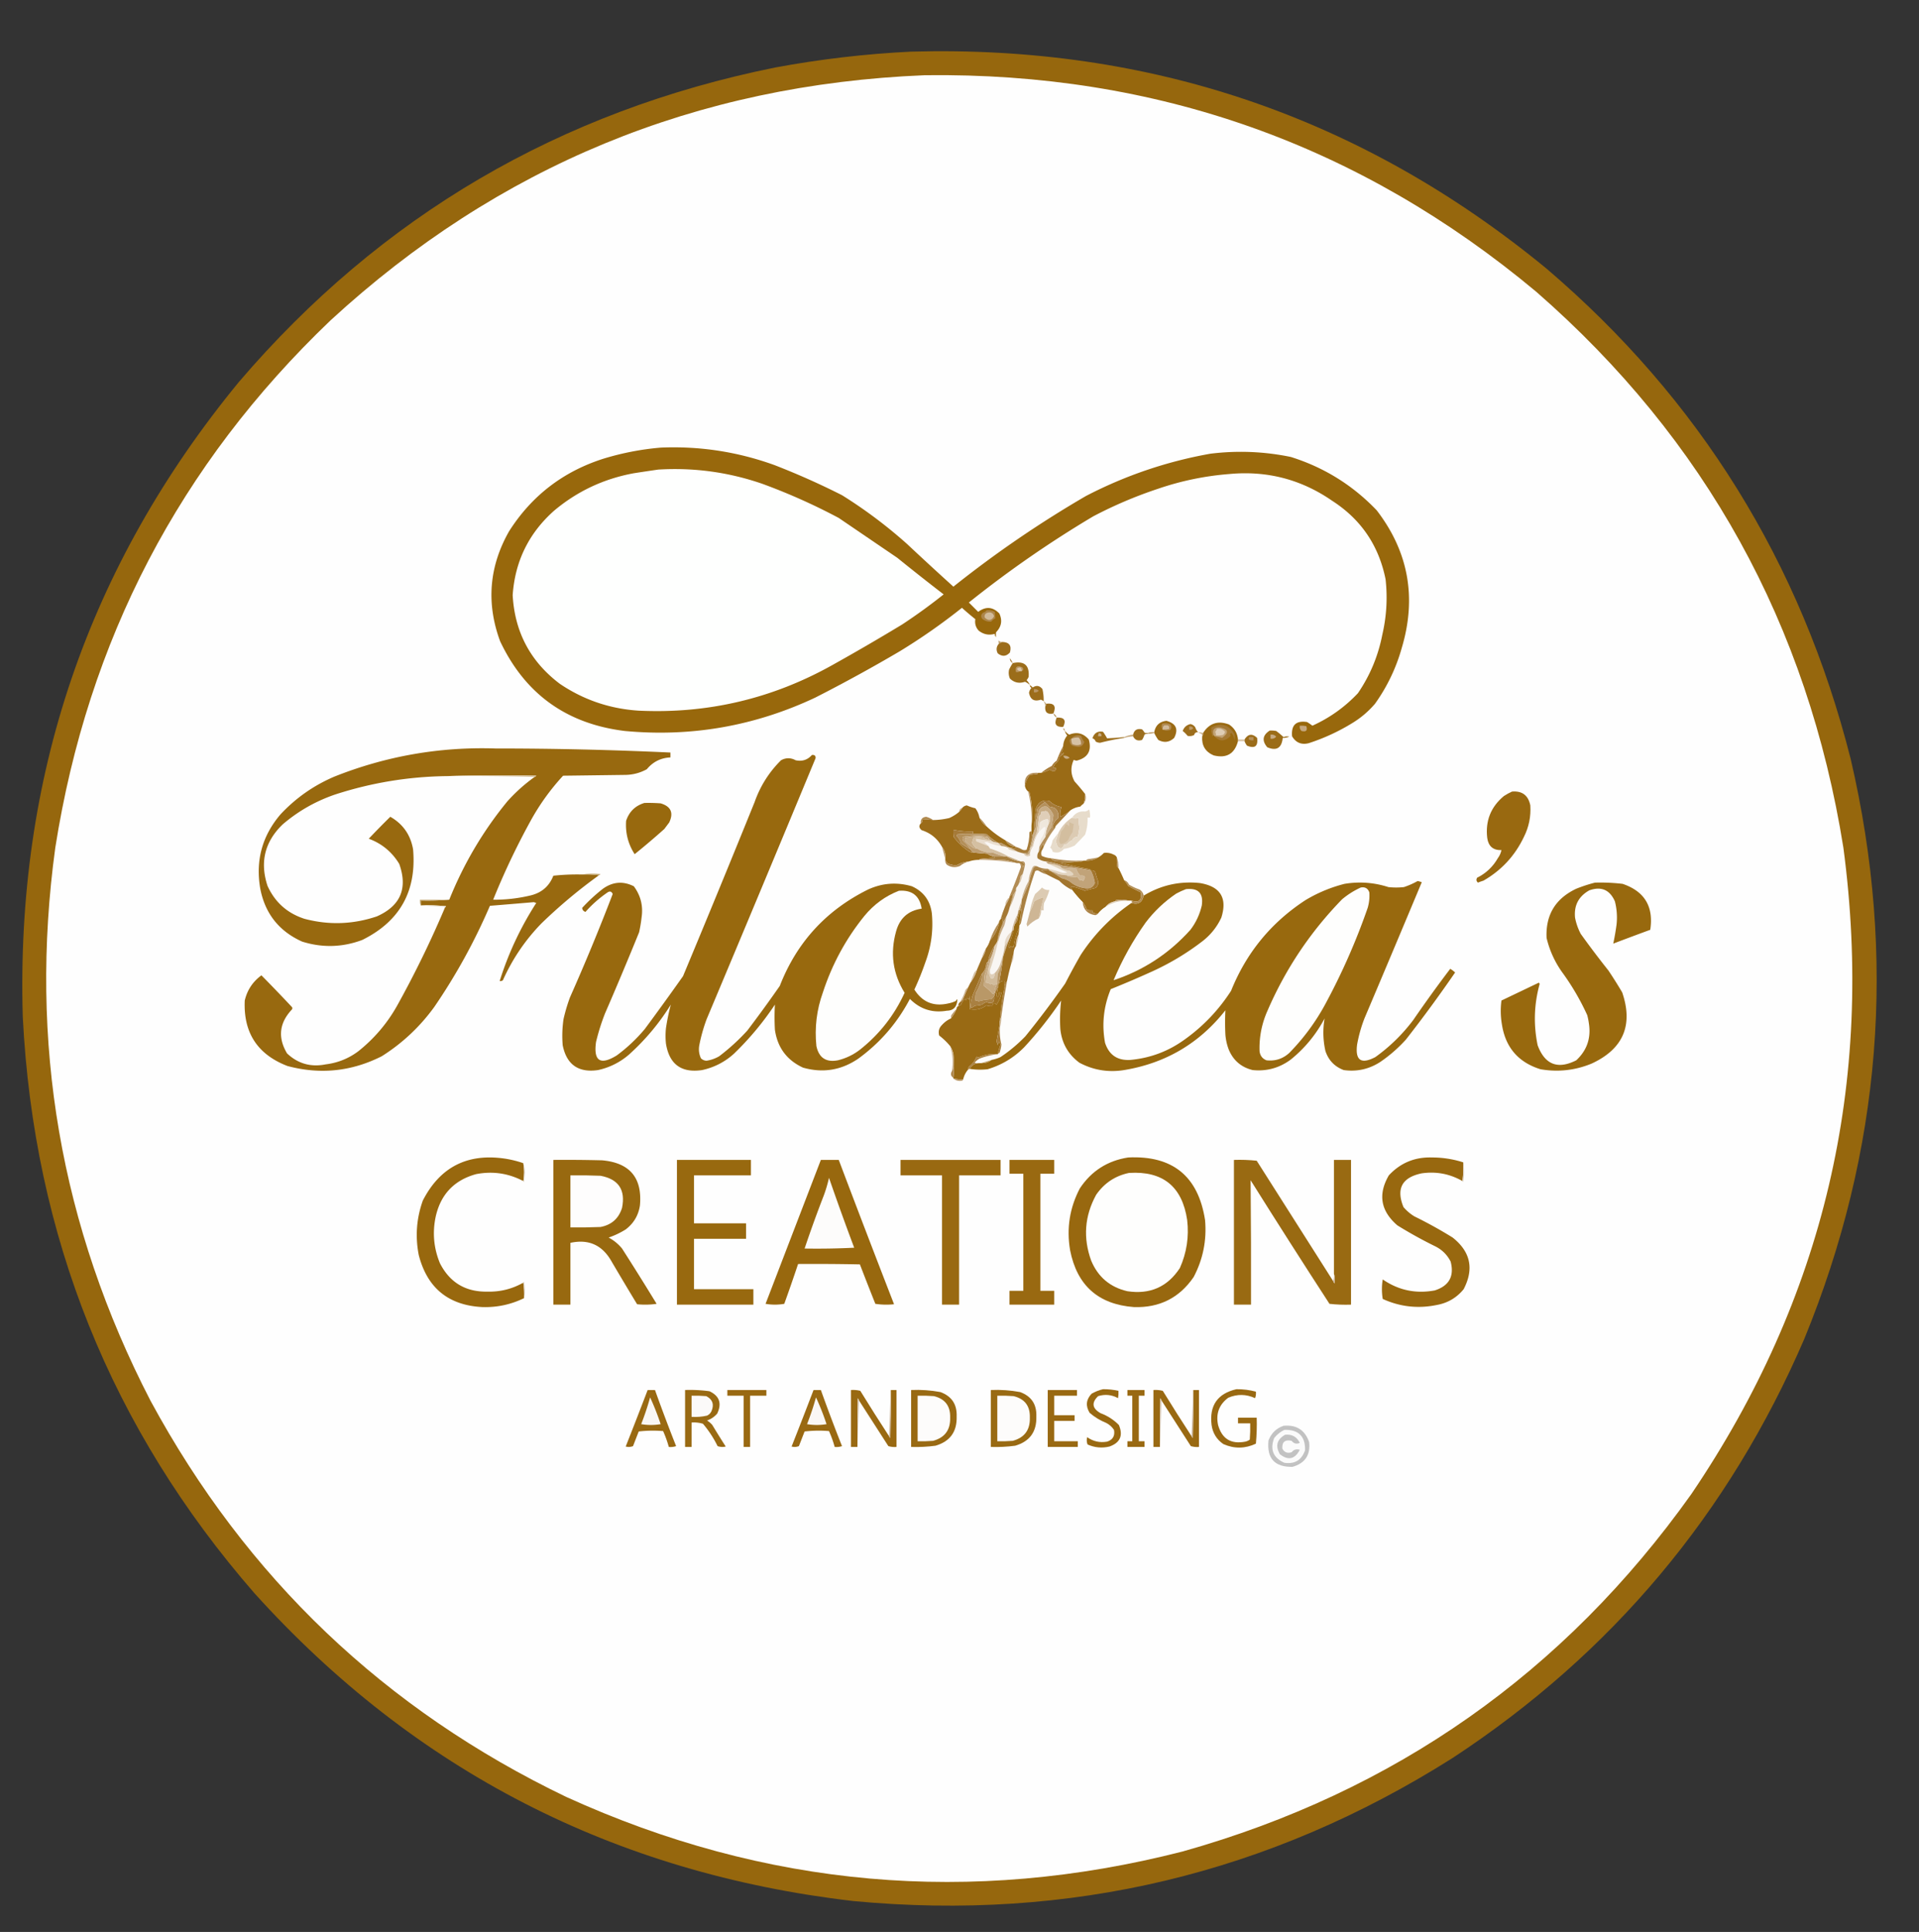<?xml version="1.0" encoding="UTF-8"?>
<svg data-bbox="27.428 62.989 2280.516 2280.663" height="2376" width="2360" xmlns="http://www.w3.org/2000/svg" shape-rendering="geometricPrecision" text-rendering="geometricPrecision" image-rendering="optimizeQuality" fill-rule="evenodd" clip-rule="evenodd" data-type="ugc">
    <rect width="100%" height="100%" fill="#333333" stroke="none"/>
    <g>
        <path d="M1120.5 63.5c294.48-8.124 554.82 80.709 781 266.5 188.54 160.76 313.37 361.927 374.5 603.5 56.83 243.82 37.83 481.48-57 713-92.64 215.16-236.81 386.99-432.5 515.5-225.23 142.46-470.9 201.13-737 176-293.972-34.22-539.472-160.39-736.5-378.5-176.367-202.57-271.367-438.9-285-709q-12.925-441.756 266-781Q555.953 163.3 953.5 83c55.38-10.282 111.04-16.782 167-19.5" fill="#98680d" opacity=".98"/>
        <path d="M1137.5 92.5c284.43-3.598 535.09 85.235 752 266.5 207.84 181.439 333.68 409.272 377.5 683.5 38.43 289.26-23.9 554.26-187 795q-234.555 329.535-625.5 439.5c-260.67 66.74-513.335 44.41-758-67Q361.697 2049.2 185 1722.5c-110.699-214.19-149.699-440.85-117-680Q128.198 659.803 406.5 394q309.008-284.409 731-301.5" fill="#fefefe"/>
        <path d="M812.5 550.5q72.144-3.059 140 21.5a922 922 0 0 1 83 37 583 583 0 0 1 80 60 4224 4224 0 0 0 57 52.5 1347.5 1347.5 0 0 1 163-111.5q72.51-37.668 153-52 49.83-6.16 99 4c40.82 12.821 75.98 34.654 105.5 65.5 39.07 50.792 49.4 107.126 31 169q-10.5 37.499-33 69c-7.99 9.332-17.16 17.166-27.5 23.5a248.4 248.4 0 0 1-54 25c-9 2.246-15.83-.587-20.5-8.5-1.21-13.789 4.95-19.622 18.5-17.5a70 70 0 0 1 6.5 4.5c21.31-9.652 39.97-22.986 56-40q22.365-32.742 30-72c5.2-22.45 6.54-45.116 4-68-8.32-41.522-30.16-73.688-65.5-96.5-38.12-26.435-80.46-37.435-127-33a354.8 354.8 0 0 0-87 18 527.6 527.6 0 0 0-80 34 1345 1345 0 0 0-153 106c3.83 3.833 7.67 7.667 11.5 11.5 9.26-6.946 17.93-6.279 26 2 3.94 8.577 2.61 16.244-4 23q-.465 3.086 0 6-1.785-1.595-1.5-4c-7.36 2.107-14.03.773-20-4-3.59-4.093-4.92-8.76-4-14a325 325 0 0 1-16.5-14 740 740 0 0 1-76.5 53.5 1956 1956 0 0 1-104 57q-111.425 52.385-234 41Q660.959 885.885 615 788.5q-25.765-70.126 11-135 41.815-65.822 116.5-89.5 34.49-10.493 70-13.5" fill="#98680c"/>
        <path d="M809.5 577.5q65.771-3.974 128 17.5a741 741 0 0 1 94 42l72 49a2923 2923 0 0 0 57 45 693 693 0 0 1-51 37 2749 2749 0 0 1-86 50q-110.887 61.97-238 56-53.17-3.389-97-33-54.222-40.938-58-109 4.233-62.466 51-104 42.705-35.847 98-46a2923 2923 0 0 1 30-4.5" fill="#fefffe"/>
        <path d="M1213.5 750.5c3.58-.184 6.91.483 10 2 .08 2.752.24 5.418.5 8a14.5 14.5 0 0 0-5 4q-5.58.567-10.5-3c-2.59-2.759-2.43-5.426.5-8q2.82-.83 4.5-3" fill="#ad864b"/>
        <path d="M1214.5 753.5c4.28-1.046 6.95.454 8 4.5-3.15 5.377-6.98 5.877-11.5 1.5-.63-3.08.54-5.08 3.5-6" fill="#d1bb9b"/>
        <path d="M1232.5 789.5c-1.17.845-2.5 1.511-4 2-.53-1.347-.69-2.681-.5-4q1.665 2.305 4.5 2" fill="#bd9d6c"/>
        <path d="M1232.5 789.5c8.75.248 11.91 4.582 9.5 13q-6.915 7.47-15 1-3.33-6.552 1.5-12c1.5-.489 2.83-1.155 4-2" fill="#9c6d1b"/>
        <path d="M1245.5 815.5c-2.48-1.304-3.65-3.304-3.5-6a27.6 27.6 0 0 1 3.5 6" fill="#ad8548"/>
        <path d="M1266.5 842.5a18.1 18.1 0 0 0-6-4c-7.12 2.383-13.28 1.05-18.5-4-1.5-3.539-1.84-7.205-1-11a70 70 0 0 1 4.5-8q21.345-4.39 19.5 17c-.64 1.466-1.47 2.8-2.5 4 1.78 1.764 3.11 3.764 4 6" fill="#9b6d1a"/>
        <path d="M1256.5 825.5q.225-7.885-6-3c.78 1.788 2.12 2.788 4 3-1.42.951-3.09 1.284-5 1q-2.085-9.639 7.5-6c2.08 2.057 1.91 3.723-.5 5" fill="#ba9867"/>
        <path d="M1256.5 825.5h-2c-1.88-.212-3.22-1.212-4-3q6.225-4.885 6 3" fill="#d9c5ab"/>
        <path d="M1266.5 842.5c1.29.79 2.46 1.79 3.5 3q6.87-4.534 12 2a61.2 61.2 0 0 1 1.5 15 11.8 11.8 0 0 0-3.5-2c-8.09 2.704-12.93-.13-14.5-8.5q.645-3.474 3-6c-1.32-.816-1.99-1.983-2-3.5" fill="#9c6d1b"/>
        <path d="M1271.5 847.5q3.495-.38 6 2-2.28 2.674-6 2z" fill="#b99563"/>
        <path d="M1283.5 862.5a6.58 6.58 0 0 1 3 3c.24 1.291-.1 2.291-1 3a13.5 13.5 0 0 0-2-6" fill="#c5a97f"/>
        <path d="M1295.5 877.5c-7.5 1.499-10.83-1.501-10-9 .9-.709 1.24-1.709 1-3q14.625-1.852 9 12" fill="#9b6c19"/>
        <path d="M1295.5 877.5c2.03 1.039 3.36 2.705 4 5-2.04-1.079-3.38-2.746-4-5" fill="#b49159"/>
        <path d="M1299.5 882.5c9.37-.494 12.04 3.339 8 11.5-8.79.383-11.45-3.45-8-11.5" fill="#9d6f1e"/>
        <path d="M1309.5 898.5q-2.37-.753-1.5-3 1.56 1.116 1.5 3" fill="#b99763"/>
        <path d="M1419.5 901.5v-1q2.28-12.537 15-14c11.86 3.298 15.02 10.298 9.5 21q-8.835 8.199-19.5 2.5a55 55 0 0 1-5-8.5" fill="#9a6a14"/>
        <path d="M1430.5 897.5c-.67 0-1-.333-1-1 .34-4.305 2.68-5.805 7-4.5 2.03 1.396 2.36 3.062 1 5-2.31.497-4.64.663-7 .5" fill="#d1ba9b"/>
        <path d="M1430.5 897.5c2.36.163 4.69-.003 7-.5 1.36-1.938 1.03-3.604-1-5-4.32-1.305-6.66.195-7 4.5q-1.965-3.09 0-6.5c3.46-.817 6.8-.483 10 1q1.92 3.197 0 6.5-4.71 1.955-9 0" fill="#b28c56"/>
        <path d="M1473.5 900.5c-2.61-.223-4.28.944-5 3.5-2.58 1.25-5.24 1.584-8 1a34.8 34.8 0 0 0-6-6c1.6-4.596 4.76-7.429 9.5-8.5q3.75.735 6 4c.71 2.353 1.88 4.353 3.5 6" fill="#9c6d1c"/>
        <path d="M1462.5 893.5c2.16-.384 3.83.283 5 2-1.17 1.717-2.84 2.384-5 2z" fill="#bb9969"/>
        <path d="M1598.5 892.5c2.69-.164 5.35.003 8 .5q2.67 8.175-6 6c-1.73-1.789-2.4-3.956-2-6.5" fill="#c5a880"/>
        <path d="M1382.5 906.5v1a278 278 0 0 0-29.5 6c-1.97-.042-3.8-.542-5.5-1.5-.67-2-2-3.333-4-4 2.14-6.505 6.47-9.172 13-8a72 72 0 0 1 5 8q10.815-.43 21-1.5" fill="#9c6d1b"/>
        <path d="M1411.5 901.5v1c-1.48-.262-2.81.071-4 1a26.5 26.5 0 0 1-3 6.5c-5.11 1.609-8.78.109-11-4.5v-2c1.38-5.699 5.05-7.866 11-6.5a14 14 0 0 1 3 4 8.4 8.4 0 0 0 4 .5" fill="#9c6e1d"/>
        <path d="M1419.5 900.5v1c-2.63.592-5.29.925-8 1v-1c2.45-.973 5.11-1.306 8-1" fill="#bd9c6a"/>
        <path d="M1561.5 898.5c2.69-.164 5.35.003 8 .5a99 99 0 0 1 9 7.5c2.3-.896 4.63-1.062 7-.5a19 19 0 0 1-8 1.5c-1.28 12.468-7.61 16.301-19 11.5q-10.17-12.026 3-20.5" fill="#9b6c17"/>
        <path d="M1473.5 900.5q3.09.025 6 1c.27 1.599-.07 2.932-1 4 .22-1.175-.11-2.175-1-3-1.53-.494-2.86-1.161-4-2" fill="#c9ae87"/>
        <path d="M1522.5 909.5v2q-6.225 23.422-30 17.5c-10.23-4.423-14.9-12.256-14-23.5.93-1.068 1.27-2.401 1-4 7.69-12.098 18.36-15.598 32-10.5 6.62 4.396 10.28 10.563 11 18.5" fill="#996911"/>
        <path d="M1493.5 905.5c3.25.401 6.41 1.068 9.5 2 9.03-6.57 7.86-10.903-3.5-13-6.79.254-9.12 3.587-7 10q-.93.166-1.5 1a91 91 0 0 1-1.5-6.5q.915-2.305 0-4 17.7-9.745 28.5 7.5 1.005 4 0 8c-.12-3.432-1.28-6.432-3.5-9-.81.308-1.47.808-2 1.5.95.718 1.12 1.551.5 2.5q-10.185 9.972-19.5 0" fill="#a47935"/>
        <path d="M1493.5 905.5c0-.667-.33-1-1-1-2.12-6.413.21-9.746 7-10 11.36 2.097 12.53 6.43 3.5 13a57 57 0 0 0-9.5-2" fill="#c1a378"/>
        <path d="M1496.5 896.5c4.13-.785 7.46.381 10 3.5q-.42 2.838-3 4c-2.65.497-5.31.664-8 .5a11.2 11.2 0 0 0-1-4.5c.93-1.077 1.6-2.244 2-3.5" fill="#decdb6"/>
        <path d="M1351.5 901.5q3.615.29 3 4h-4a6.93 6.93 0 0 1 1-4" fill="#c8ad87"/>
        <path d="M1393.5 903.5v2c-3.76.191-7.43.858-11 2v-1c3.42-1.524 7.08-2.524 11-3" fill="#c2a376"/>
        <path d="M1562.5 903.5c2.86-.436 5.2.397 7 2.5-1.82 2.137-4.15 2.97-7 2.5z" fill="#c7ab84"/>
        <path d="M1530.5 911.5v-2c4.37-6.974 9.54-7.641 15.5-2 1.35 10.316-2.82 13.483-12.5 9.5a24 24 0 0 1-3-5.5" fill="#9b6c19"/>
        <path d="M1522.5 909.5h8v2h-8z" fill="#d6c1a3"/>
        <path d="M1536.5 906.5h5v4c-1.7.16-3.37-.006-5-.5q-1.77-1.718 0-3.5" fill="#b5905b"/>
        <path d="M715.5 1075.5c7.187-.32 14.187.01 21 1-24.816 17.86-48.316 37.53-70.5 59-19.941 20.46-35.774 43.79-47.5 70-1.189.93-2.522 1.26-4 1q16.026-51.045 45-96c-1-.33-2-.67-3-1a9756 9756 0 0 1-54 4.5q-28.284 65.835-68.5 124.5c-17.671 24.34-39.171 44.51-64.5 60.5q-55.685 28.14-116 12c-36.804-14.15-54.304-40.99-52.5-80.5 3.004-12.84 9.837-23.18 20.5-31a2069 2069 0 0 1 37.5 39q1 1.5 0 3-23.361 24.825-6 54 20.046 18.96 47.5 13.5c14.771-1.81 28.104-7.14 40-16q29.192-23.19 47.5-55.5a1256 1256 0 0 0 59.5-122c.543-.06.876-.39 1-1-10.312-1-20.645-1.33-31-1v-6c11.845.33 23.512-.01 35-1 17.736-44.17 41.569-84.5 71.5-121q15.216-16.98 33.5-30 1.184-.425 2-1.5a2021 2021 0 0 0-110 .5q-70.229.871-137 22.5-36.237 12.304-65 37c-21.937 21.25-28.104 46.42-18.5 75.5q13.803 30.3 45.5 40.5 44.91 11.88 89-3 43.561-19.38 27.5-64.5c-8.888-14.7-21.388-25.03-37.5-31q13.079-13.83 26.5-27c15.548 8.9 24.881 22.23 28 40 4.497 51.52-16.336 88.68-62.5 111.5-24.455 9.15-49.122 9.82-74 2-28.521-12.86-45.687-34.69-51.5-65.5-5.832-34.35 2.501-64.68 25-91q28.274-30.258 66.5-46.5 95.03-37.715 197.5-34.5a4628 4628 0 0 1 215.5 5v6q-17.716.858-29 14.5-12.1 6.688-26 7l-77 1a282 282 0 0 0-40.5 56.5 900 900 0 0 0-45.5 96c15.9.12 31.566-1.72 47-5.5q19.688-5.19 27-24a266 266 0 0 1 35-1.5" fill="#98690f"/>
        <path d="M998.5 928.5q4.89-.49 4.5 4a67883 67883 0 0 1-134 321 202 202 0 0 0-9 32c-1.01 5.56-.343 10.9 2 16q2.908 2.91 7 3a43.2 43.2 0 0 0 15.5-5.5 257.4 257.4 0 0 0 34.5-31.5 1615 1615 0 0 0 40-55c20.858-53.52 57.02-93.02 108.5-118.5 17.54-8.06 35.54-9.4 54-4 14.37 6.55 22.54 17.72 24.5 33.5 1.9 20.61-.77 40.61-8 60a342 342 0 0 1-13.5 33.5c9.87 15.59 23.87 21.26 42 17q4.71-.9 9-3 2.655-4.515 1.5 1.5c-1.26 6.89-5.43 10.39-12.5 10.5-17.74 3.03-32.91-1.8-45.5-14.5-15.42 29.42-36.59 53.92-63.5 73.5-20.99 14.28-43.66 17.94-68 11q-29.806-13.83-34.5-46.5a271 271 0 0 1 0-31c-14.574 21.92-31.407 42.09-50.5 60.5-11.178 10.09-24.178 16.76-39 20-25.542 3.79-40.376-7.05-44.5-32.5a90.5 90.5 0 0 1 0-19 263 263 0 0 1 6-29q-21.323 34.335-51.5 61.5c-11.029 9.51-23.695 15.85-38 19-24.165 3.51-38.665-6.66-43.5-30.5a141.8 141.8 0 0 1 1-32 209 209 0 0 1 8-27 2628 2628 0 0 0 52.5-127q-2.178-5.16-7-1.5c-9.746 6.74-18.579 14.58-26.5 23.5-2.565-.88-3.899-2.54-4-5 7.9-8.57 16.4-16.4 25.5-23.5q18.25-12.975 38-3c8.474 11.44 11.641 24.27 9.5 38.5q-1.02 9.075-3 18a4630 4630 0 0 1-42 100 266 266 0 0 0-11 35q-4.88 35.19 25.5 16.5c12.76-9.42 24.26-20.26 34.5-32.5a3562 3562 0 0 0 47-65 21145 21145 0 0 0 88-214q10.4-29.576 32.5-51.5 8.958-4.898 18 0 12.068 2.56 20-6.5" fill="#98690e"/>
        <path d="M1307.5 917.5c-.05 2.64-.72 5.14-2 7.5 0 3.043.83 3.21 2.5.5.17.333.33.667.5 1-1.53 1.688-3.36 3.021-5.5 4-.46 3.903-2.29 6.903-5.5 9a56 56 0 0 0-2 4.5q1.425.724 3 .5c.17 1.322-.16 2.489-1 3.5-2.44.682-4.6.182-6.5-1.5a39.8 39.8 0 0 1-10.5 4c3.89-3.295 8.23-6.128 13-8.5a18.76 18.76 0 0 1 6-6.5 148 148 0 0 1 8-18" fill="#a77b38"/>
        <path d="M1309.5 898.5c1.39 2.092 3.23 3.758 5.5 5q14.01-5.67 24 6 5.79 20.706-15 26a11.2 11.2 0 0 1-3.5-1c-4.11 8.964-3.78 17.797 1 26.5 4.6 5.089 8.94 10.255 13 15.5.16 4.223-.51 8.223-2 12a19.7 19.7 0 0 0-4 3.5q-6.75.912-12 4.5c-3.74 3.224-7.91 5.89-12.5 8-.44-4.12.06-8.123 1.5-12q-8.64-1.322-15-7.5-12.33-2.46-16.5 9.5c-1.05 8.99-1.89 17.99-2.5 27 .07 1.46-.27 2.79-1 4q-1.155 1.14-1.5 3c-.5-1.97-.66-3.97-.5-6v-7c1.69-13.66.86-27.325-2.5-41q-.57-.834-1.5-1c-2.21-1.863-3.54-4.197-4-7q1.11-7.467 6-13.5l9-1c.56-.383.89-.883 1-1.5h4a39.8 39.8 0 0 0 10.5-4c1.9 1.682 4.06 2.182 6.5 1.5.84-1.011 1.17-2.178 1-3.5a4.94 4.94 0 0 1-3-.5 56 56 0 0 1 2-4.5c3.21-2.097 5.04-5.097 5.5-9 2.14-.979 3.97-2.312 5.5-4-.17-.333-.33-.667-.5-1-1.67 2.71-2.5 2.543-2.5-.5 1.28-2.36 1.95-4.86 2-7.5.26-4.852 1.92-9.185 5-13a12.77 12.77 0 0 1-3-6" fill="#9a6b16"/>
        <path d="M1307.5 929.5c3.16-.536 5.83.297 8 2.5-3.67 2.25-6.34 1.417-8-2.5" fill="#c8ac85"/>
        <path d="M1317.5 908.5q4.65-5.61 12-3.5a27.2 27.2 0 0 0 4 7.5c-1.85 5.229-5.51 7.062-11 5.5-4.8-.473-7.14-3.139-7-8 .54-.717 1.21-1.217 2-1.5" fill="#ad854a"/>
        <path d="M1317.5 908.5q4.38-1.708 9-1.5 3.435 3.543 3 8.5c-3.76 1.408-7.43 1.242-11-.5-.67-2.262-1-4.429-1-6.5" fill="#d6c1a4"/>
        <path d="M549.5 954.5a2021 2021 0 0 1 110-.5q-.816 1.075-2 1.5a2917 2917 0 0 0-108-1" fill="#d5c09a"/>
        <path d="M1276.5 950.5c-.11.617-.44 1.117-1 1.5l-9 1q-4.89 6.033-6 13.5c-1.22-11.445 4.11-16.778 16-16" fill="#b08951"/>
        <path d="M1859.5 973.5q18.72-1.548 22.5 17c.88 13.7-1.78 26.7-8 39-10.95 22.95-27.45 40.79-49.5 53.5-2.37.73-4.7 1.57-7 2.5-1.95-1.78-2.28-3.78-1-6q16.38-8.13 25.5-24c2.22-3.04 3.72-6.37 4.5-10-10.23.28-16.07-4.72-17.5-15-2.43-20.95 4.4-38.117 20.5-51.5 3.27-2.13 6.6-3.963 10-5.5" fill="#996910"/>
        <path d="M1334.5 976.5c1.62 4.37.95 8.37-2 12 1.49-3.777 2.16-7.777 2-12" fill="#bd9c6e"/>
        <path d="M1264.5 973.5q.93.166 1.5 1c3.36 13.675 4.19 27.34 2.5 41 .77-14.22-.56-28.221-4-42" fill="#b5915c"/>
        <path d="M792.5 987.5q10.013-.25 20 .5 18.94 5.63 10.5 23.5c-2 2.67-4 5.33-6 8a923 923 0 0 1-36.5 31c-8.024-12.43-11.524-26.09-10.5-41q5.602-16.9 22.5-22" fill="#98690e"/>
        <path d="M1285.5 1029.5c.36-5.65 1.7-10.99 4-16 2.75-4.64 2.59-9.31-.5-14-.8-1.304-1.97-1.971-3.5-2-1.63.546-3.3.88-5 1 .22 2.18-.62 3.85-2.5 5l-3 21a78.4 78.4 0 0 0-5.5 15.5c-.87 1.36-1.87 2.53-3 3.5 1.64-5.91 2.98-11.91 4-18a6.93 6.93 0 0 0 1-4c1.72-2.28 2.39-4.95 2-8 1.42-5.57 2.92-11.23 4.5-17 2.16-3.868 5.33-5.368 9.5-4.5 3.69 2.841 6.36 6.341 8 10.5a117 117 0 0 1-2.5 15 118 118 0 0 0-7.5 12" fill="#c8ad87"/>
        <path d="M1183.5 993.5a21.6 21.6 0 0 1-4 5c.17-2.704 1.5-4.371 4-5" fill="#ccb28d"/>
        <path d="M1316.5 996.5c-5.65 5.98-11.31 11.98-17 18-1.13 1.12-1.8 2.46-2 4h-3c.32-4.97 2.49-8.97 6.5-12 1.37-4.94.2-9.104-3.5-12.5a22.5 22.5 0 0 0-7-2 48 48 0 0 0-5.5-5.5 50.5 50.5 0 0 0-9 8c-.92 6.33-1.75 12.67-2.5 19 .39 3.05-.28 5.72-2 8 .61-9.01 1.45-18.01 2.5-27q4.17-11.96 16.5-9.5 6.36 6.178 15 7.5a26.1 26.1 0 0 0-1.5 12c4.59-2.11 8.76-4.776 12.5-8" fill="#a57a38"/>
        <path d="M1297.5 1018.5c-5.68 7.14-10.35 14.8-14 23 .16-1.37-.01-2.71-.5-4-2.13 3.27-3.96 6.6-5.5 10-.05-2.4.28-4.74 1-7 2.08-3.84 4.42-7.5 7-11q3.315-6.105 7.5-12c1.16-4.94 1.99-9.94 2.5-15-1.64-4.159-4.31-7.659-8-10.5-4.17-.868-7.34.632-9.5 4.5-1.58 5.77-3.08 11.43-4.5 17 .75-6.33 1.58-12.67 2.5-19a50.5 50.5 0 0 1 9-8 48 48 0 0 1 5.5 5.5c2.45.29 4.79.956 7 2 3.7 3.396 4.87 7.56 3.5 12.5-4.01 3.03-6.18 7.03-6.5 12z" fill="#b4905c"/>
        <path d="M1289.5 1013.5c.3-2.1-.03-4.1-1-6-3.73.24-6.89 1.58-9.5 4q-.75 6.015-1.5 12c-3.41 5.05-5.58 10.72-6.5 17-2.79 3.48-4.12 7.48-4 12-3.81 1.8-6.64.8-8.5-3h2c1.25 2.06 2.92 2.39 5 1a9.13 9.13 0 0 0 1-5v-2c1.13-.97 2.13-2.14 3-3.5a78.4 78.4 0 0 1 5.5-15.5l3-21c1.88-1.15 2.72-2.82 2.5-5 1.7-.12 3.37-.454 5-1 1.53.029 2.7.696 3.5 2 3.09 4.69 3.25 9.36.5 14" fill="#dfceb8"/>
        <path d="M1147.5 1008.5c-4.32-.43-8.66-.76-13-1 .42 2.28-.24 3.95-2 5-.55-4.82 1.62-7.49 6.5-8 3.26.89 6.09 2.23 8.5 4" fill="#af884e"/>
        <path d="M1204.5 1005.5c3.37 3.37 6.37 7.04 9 11-4.13-2.79-7.13-6.46-9-11" fill="#b79461"/>
        <path d="M1204.5 1005.5c1.87 4.54 4.87 8.21 9 11 7.04 6.56 14.71 12.23 23 17 2.91 4.83 7.24 7.5 13 8-.12 1.09-.79 1.75-2 2-1.95-.66-3.95-.99-6-1-3.22-1.92-6.55-3.75-10-5.5a8.4 8.4 0 0 0-4-.5 71 71 0 0 1-14-10.5c-5.66-.5-11.32-.67-17-.5v-3c-8.11.33-16.11-.34-24-2-.16 3.02 0 6.02.5 9 5.18 6.85 11.35 12.68 18.5 17.5q2.775 1.695 6 1.5c5.64.63 11.31 1.13 17 1.5 2.37 1.84 5.03 3.01 8 3.5.11.62.44 1.12 1 1.5-6.51.17-12.85.67-19 1.5v1c-4.58-.06-8.91.6-13 2-5.6.39-10.77 2.05-15.5 5-3.59-.44-7.09-1.27-10.5-2.5q-1.92-2.115-3-4.5v-1c.83-5.69-.51-10.69-4-15-5.67-10.16-14-16.99-25-20.5-3.38-2.74-3.72-5.58-1-8.5 1.76-1.05 2.42-2.72 2-5 4.34.24 8.68.57 13 1 6.76-.07 13.42-.9 20-2.5q6.675-2.97 12-7.5a21.6 21.6 0 0 0 4-5c1.37-1.641 3.2-2.641 5.5-3a50 50 0 0 0 10.5 3.5c2.54 3.434 4.2 7.27 5 11.5" fill="#9b6c19"/>
        <path d="M1318.5 1005.5c2.67 1.33 5.33 1.33 8 0-.11 4.04.23 8.04 1 12-.47 3.91-1.13 7.75-2 11.5-3.31.08-5.64 1.58-7 4.5q-3.63 1.365-6 4.5c-1.33.33-2.67.67-4 1-1.53 4.51-4.03 5.34-7.5 2.5a25 25 0 0 1-2.5-7.5c1.1-3.14 2.1-6.31 3-9.5 3.87-7.87 9.53-14.2 17-19" fill="#dccbb3"/>
        <path d="M1314.5 1010.5q2.745 1.935 6 3c-.54 3.31-1.04 6.65-1.5 10a35.8 35.8 0 0 0-5 9c-2.45 3.3-5.62 5.14-9.5 5.5-1.51-1.47-2.17-3.31-2-5.5.94-3.31 1.77-6.65 2.5-10a21.2 21.2 0 0 0 5.5-8.5c1.89-.31 3.22.52 4 2.5q1.095-2.85 0-6" fill="#d3be9f"/>
        <path d="M1278.5 1040.5c-.72 2.26-1.05 4.6-1 7-1.7 2.35-2.2 5.02-1.5 8 3.12 2.31 6.62 3.64 10.5 4q.9 2.1 3 3c7.56 3.44 15.23 6.94 23 10.5-2.33.67-4.67.67-7 0-5.57-1.93-11.24-3.43-17-4.5-4.61.1-8.95-.9-13-3-3.12-1.65-5.29-.65-6.5 3a44.4 44.4 0 0 0-4 15c-4.09 7.24-6.92 14.9-8.5 23v1c-1.54 3.85-2.87 7.85-4 12-.13 1.72-.46 3.38-1 5-3.68 6.41-6.02 13.41-7 21q-9.225 6.36-9 18a86 86 0 0 1-4.5 19c-1.3 5.48-3.8 10.15-7.5 14-4.29 3.24-6.29 2.07-6-3.5a310 310 0 0 0 10-35.5c1.93-6.54 4.43-12.87 7.5-19a66.5 66.5 0 0 0 2.5-11c1.78-3.4 3.11-7.07 4-11 3.43-6.61 6.1-13.61 8-21-.16-1.37.01-2.71.5-4 1.58-1.79 2.75-3.79 3.5-6 .62-.11 1.12-.44 1.5-1a49 49 0 0 0 2.5-9q1.965-5.85 3-12c.1-3.41-1.57-4.74-5-4l-15-6c-7.27-4.13-14.93-7.46-23-10-.68-1.1-1.34-2.1-2-3-1.44-1.58-3.1-3.08-5-4.5 1.17-.17 2.33-.33 3.5-.5 5.49 2.67 11.32 4.33 17.5 5 2.83.08 5.49.75 8 2 .08 1.25.74 2.08 2 2.5 3.28 1.14 6.61 1.98 10 2.5 2.27.82 4.61 1.49 7 2 1.86 3.8 4.69 4.8 8.5 3-.12-4.52 1.21-8.52 4-12 .92-6.28 3.09-11.95 6.5-17 8.6-9.79 10.26-8.29 5 4.5-2.89 3.54-4.22 7.71-4 12.5" fill="#f9f6f3"/>
        <path d="M1196.5 1025.5c5.68-.17 11.34 0 17 .5 4.25 4.09 8.92 7.59 14 10.5-2.83-.08-5.49-.75-8-2-.47-1.41-1.47-2.07-3-2 .21-1.68-.45-2.68-2-3-.11-.62-.44-1.12-1-1.5-9.73-.89-19.39-.56-29 1-1.17 1.87-1.01 3.7.5 5.5 3.44 2.93 6.28 6.27 8.5 10q-6.21-3.465-12-7.5c-.8-3.47-2.47-6.47-5-9 .14-.77.48-1.44 1-2 6.32-.5 12.66-.67 19-.5" fill="#b38f5a"/>
        <path d="M1214.5 1029.5c1.55.32 2.21 1.32 2 3-2.85.47-5.18-.36-7-2.5q-6-1.005-12 0c-.89 2.07-1.56 4.24-2 6.5 1.33 2.99 3.33 5.33 6 7-1.37.16-2.71-.01-4-.5-3.83-2.3-7.33-5.14-10.5-8.5-.67-1.33-.67-2.67 0-4 9.04-2.31 18.21-2.64 27.5-1" fill="#c8ad87"/>
        <path d="M1289.5 1013.5c-2.3 5.01-3.64 10.35-4 16-2.58 3.5-4.92 7.16-7 11-.22-4.79 1.11-8.96 4-12.5 5.26-12.79 3.6-14.29-5-4.5q.75-5.985 1.5-12c2.61-2.42 5.77-3.76 9.5-4 .97 1.9 1.3 3.9 1 6" fill="#efe7dc"/>
        <path d="M1219.5 1034.5c2.51 1.25 5.17 1.92 8 2l4 4c-6.18-.67-12.01-2.33-17.5-5-1.17.17-2.33.33-3.5.5 1.9 1.42 3.56 2.92 5 4.5q-7.47-2.94-15-6v-3a485 485 0 0 0 19 3" fill="#e9ddce"/>
        <path d="M1216.5 1032.5c1.53-.07 2.53.59 3 2a485 485 0 0 1-19-3v3q7.53 3.06 15 6c.66.9 1.32 1.9 2 3 8.07 2.54 15.73 5.87 23 10h-4a77 77 0 0 1-15.5-5c-2.77.66-5.61.49-8.5-.5-3.97-.87-7.63-2.37-11-4.5-2.67-1.67-4.67-4.01-6-7 .44-2.26 1.11-4.43 2-6.5q6-1.005 12 0c1.82 2.14 4.15 2.97 7 2.5" fill="#d4bfa1"/>
        <path d="M1236.5 1033.5c4.39 2.52 8.72 5.19 13 8-5.76-.5-10.09-3.17-13-8" fill="#b5905b"/>
        <path d="M1301.5 1024.5c-.9 3.19-1.9 6.36-3 9.5.43 2.63 1.27 5.13 2.5 7.5 3.47 2.84 5.97 2.01 7.5-2.5 1.33-.33 2.67-.67 4-1q2.37-3.135 6-4.5c1.36-2.92 3.69-4.42 7-4.5.87-3.75 1.53-7.59 2-11.5-.77-3.96-1.11-7.96-1-12-2.67 1.33-5.33 1.33-8 0 3.76-5.651 9.09-8.151 16-7.5 1.92-.36 3.59-1.194 5-2.5.99 3.268 1.32 6.6 1 10h-3q.465 10.785-3 21c-4.22 4.6-8.55 9.1-13 13.5-4.09 1.96-8.42 3.29-13 4-3.82 4.4-8.48 5.57-14 3.5-.2-2.14-1.2-3.8-3-5q2.19-4.185 3-9c2.23-3.05 4.56-6.05 7-9" fill="#e7dccb"/>
        <path d="M1227.5 1036.5c1.37-.16 2.71.01 4 .5 3.45 1.75 6.78 3.58 10 5.5h-2a18.9 18.9 0 0 0-8-2z" fill="#ba9868"/>
        <path d="M1196.5 1025.5c-6.34-.17-12.68 0-19 .5-.52.56-.86 1.23-1 2 2.53 2.53 4.2 5.53 5 9q5.79 4.035 12 7.5c1.03 1.69 2.36 3.03 4 4q-3.225.195-6-1.5c-7.15-4.82-13.32-10.65-18.5-17.5-.5-2.98-.66-5.98-.5-9a97 97 0 0 0 24 2z" fill="#a57a38"/>
        <path d="M1239.5 1042.5h2c3.46 1.37 6.8 3.04 10 5-3.39-.52-6.72-1.36-10-2.5-1.26-.42-1.92-1.25-2-2.5" fill="#dfcfb8"/>
        <path d="M1268.5 1022.5c-.16 2.03 0 4.03.5 6q.345-1.86 1.5-3c-1.02 6.09-2.36 12.09-4 18v2c-1.6.79-2.27 2.12-2 4h-6c-2.39-.51-4.73-1.18-7-2-3.2-1.96-6.54-3.63-10-5 2.05.01 4.05.34 6 1 1.21-.25 1.88-.91 2-2 2.8.88 5.47 2.04 8 3.5 1.67.67 3.33.67 5 0 2.38-6.84 3.55-14.01 3.5-21.5.67-.75 1.5-1.09 2.5-1" fill="#a67b38"/>
        <path d="M1266.5 1045.5c.14 1.76-.19 3.43-1 5-2.08 1.39-3.75 1.06-5-1h4c-.27-1.88.4-3.21 2-4" fill="#be9f72"/>
        <path d="M1214.5 1029.5c-9.29-1.64-18.46-1.31-27.5 1-.67 1.33-.67 2.67 0 4 3.17 3.36 6.67 6.2 10.5 8.5 1.29.49 2.63.66 4 .5 3.37 2.13 7.03 3.63 11 4.5 2.89.99 5.73 1.16 8.5.5 5.06 2.24 10.23 3.9 15.5 5h-14c-2.97-.49-5.63-1.66-8-3.5-5.69-.37-11.36-.87-17-1.5-1.64-.97-2.97-2.31-4-4-2.22-3.73-5.06-7.07-8.5-10-1.51-1.8-1.67-3.63-.5-5.5 9.61-1.56 19.27-1.89 29-1 .56.38.89.88 1 1.5" fill="#bd9d70"/>
        <path d="M1158.5 1041.5c3.49 4.31 4.83 9.31 4 15-1.15-4.94-2.49-9.94-4-15" fill="#b99664"/>
        <path d="M1222.5 1053.5h16c5.13 3.16 10.8 5.16 17 6 4.03 1.12 4.87 3.45 2.5 7-.61-2.61-2.11-4.28-4.5-5h-3c-4.49-1.38-9.15-2.55-14-3.5a684 684 0 0 0-32-1.5c6.15-.83 12.49-1.33 19-1.5-.56-.38-.89-.88-1-1.5" fill="#a77e3e"/>
        <path d="M1350.5 1054.5c-4.36 2.89-9.36 4.22-15 4 .65-1.23 1.82-1.89 3.5-2 3.88-.51 7.71-1.17 11.5-2" fill="#b38e57"/>
        <path d="M1204.5 1057.5v-1c10.68.25 21.34.75 32 1.5 4.85.95 9.51 2.12 14 3.5a283.6 283.6 0 0 0-46-4" fill="#c2a378"/>
        <path d="M1238.5 1053.5h2l15 6c-6.2-.84-11.87-2.84-17-6" fill="#c5a980"/>
        <path d="M1292.5 1055.5c13.16 2.5 26.49 3.5 40 3-1.42.95-3.09 1.28-5 1-9.67.17-19.34 0-29-.5-2.53-.42-4.53-1.59-6-3.5" fill="#ae874d"/>
        <path d="M1283.5 1041.5a38 38 0 0 1-2.5 5q-1.005 3 0 6a31.4 31.4 0 0 0 11.5 3c1.47 1.91 3.47 3.08 6 3.5 9.66.5 19.33.67 29 .5-7.49.83-15.16 1.33-23 1.5 11.15 3.07 22.49 5.57 34 7.5 1.53.14 2.53.81 3 2a329 329 0 0 0-34-5.5c-6.8-2.62-13.8-4.45-21-5.5-3.88-.36-7.38-1.69-10.5-4-.7-2.98-.2-5.65 1.5-8 1.54-3.4 3.37-6.73 5.5-10 .49 1.29.66 2.63.5 4" fill="#a37731"/>
        <path d="M1373.5 1054.5c-.17 3.68 0 7.35.5 11 .28.92.78 1.58 1.5 2 2.53 4.95 4.87 9.95 7 15 1.88 2.13 3.55 4.46 5 7 5.08 2.83 10.25 5.5 15.5 8 1.3 9.89-2.53 13.22-11.5 10h-4c-4.82-1.15-9.82-1.32-15-.5-.56.38-.89.88-1 1.5-5.02.87-9.02 3.2-12 7-3.42 2.14-6.42 4.81-9 8-2.09.18-4.09-.15-6-1-.89-.82-1.22-1.82-1-3-2.36.16-4.69 0-7-.5-1.03-3.58-2.69-6.75-5-9.5-4.68-4.68-9.01-9.68-13-15-.08-1.25-.74-2.08-2-2.5q1.14-1.41 3-1.5c5.08 1.31 9.92 2.98 14.5 5 4.4-1.23 8.9-2.39 13.5-3.5 2.85-2.56 3.68-5.73 2.5-9.5a77 77 0 0 1-3-10c-1.44-1.66-3.28-2.32-5.5-2-.47-1.19-1.47-1.86-3-2a340 340 0 0 1-34-7.5c7.84-.17 15.51-.67 23-1.5 1.91.28 3.58-.05 5-1h3c5.64.22 10.64-1.11 15-4 2.55-1.39 4.89-3.22 7-5.5 4.19-.58 8.19.09 12 2 1.82.66 3.16 1.83 4 3.5" fill="#9a6b16"/>
        <path d="M1373.5 1054.5c1.4 4.09 2.06 8.42 2 13-.72-.42-1.22-1.08-1.5-2-.5-3.65-.67-7.32-.5-11" fill="#b79462"/>
        <path d="M1162.5 1057.5q1.08 2.385 3 4.5c3.41 1.23 6.91 2.06 10.5 2.5 4.73-2.95 9.9-4.61 15.5-5-4.01.96-7.68 2.79-11 5.5-5.64 2.29-10.98 1.79-16-1.5-1.59-1.67-2.25-3.67-2-6" fill="#ae864b"/>
        <path d="M1287.5 1075.5q7.215 3.885 15 7.5c4.61 4.77 9.95 8.6 16 11.5 3.99 5.32 8.32 10.32 13 15 .9 9.4 6.07 14.74 15.5 16 1.46-.31 2.63-.97 3.5-2 2.58-3.19 5.58-5.86 9-8 9.66-6.37 20.33-8.7 32-7 1.01.44 1.01 1.1 0 2-25.04 17.21-45.88 38.54-62.5 64a890 890 0 0 0-19 35c-15.56 22.23-31.9 43.9-49 65a185 185 0 0 1-30.5 25.5c-3.53 1.63-7.2 2.8-11 3.5-4.43 1.37-8.77 2.7-13 4h-2c-2.03.16-4.03 0-6-.5 1.71-2.04 3.71-3.71 6-5 7.17-2.8 14.5-4.63 22-5.5.67 0 1-.33 1-1 1 .03 1.66-.47 2-1.5a39 39 0 0 0 2-9.5 69.7 69.7 0 0 1-2-20c1.39-4.77 2.06-9.77 2-15 1.99-14.26 4.32-28.6 7-43 1.4-7.05 3.06-14.05 5-21 2.54-3.85 3.54-8.19 3-13q.27-5.22 3-9c2-4.33 3-9 3-14 .46-2.98.8-5.98 1-9v-2c.66-.9 1.32-1.9 2-3 4.42-21.64 10.26-42.97 17.5-64 1.39-1.05 2.89-1.22 4.5-.5 3.18 2 6.51 3.5 10 4.5" fill="#fdfdfc"/>
        <path d="M715.5 1075.5c7.489-1.16 15.155-1.32 23-.5q-.816 1.08-2 1.5c-6.813-.99-13.813-1.32-21-1" fill="#c2a670"/>
        <path d="M1289.5 1062.5c4.46.1 8.8.93 13 2.5 1.44.38 2.44 1.21 3 2.5 2.95 1.96 6.28 3.13 10 3.5 6.8 4.51 5.8 6.34-3 5.5-3.69-.28-7.35-.78-11-1.5a29.9 29.9 0 0 0-9-3.5c-1.33-1-2.67-2-4-3 5.76 1.07 11.43 2.57 17 4.5 2.33.67 4.67.67 7 0-7.77-3.56-15.44-7.06-23-10.5" fill="#e2d4c0"/>
        <path d="M1305.5 1067.5c6.01.2 12.01.53 18 1 .97 3.16 2.64 5.99 5 8.5 6.03-.7 7.19 1.46 3.5 6.5-1.32-1.38-2.66-1.71-4-1a20.5 20.5 0 0 1-2.5-3.5c-4-.33-8-.67-12-1-.56-.38-.89-.88-1-1.5 8.8.84 9.8-.99 3-5.5-3.72-.37-7.05-1.54-10-3.5" fill="#ceb695"/>
        <path d="M1275.5 1065.5c-1.89-.2-3.39.46-4.5 2-2.58 6.5-4.58 13.16-6 20-2.75 6.43-5.58 12.76-8.5 19 1.58-8.1 4.41-15.76 8.5-23 .45-5.24 1.79-10.24 4-15 1.21-3.65 3.38-4.65 6.5-3" fill="#c7ab84"/>
        <path d="M1192.5 1314.5c2.67-4.66 6.67-6.99 12-7h2c4.95.24 9.28-1.1 13-4 3.8-.7 7.47-1.87 11-3.5a185 185 0 0 0 30.5-25.5c17.1-21.1 33.44-42.77 49-65 6.06-11.79 12.4-23.46 19-35 16.62-25.46 37.46-46.79 62.5-64q12.27 3.765 15-9c21.22-12.89 44.22-18.05 69-15.5 25.31 4.15 34.15 18.32 26.5 42.5q-7.815 16.83-22.5 28.5c-18.84 14.59-39.17 26.93-61 37a1211 1211 0 0 1-52.5 22.5c-8.81 21.36-11.15 43.36-7 66q7.455 22.665 31.5 21c24.68-2.34 47.01-10.84 67-25.5 22.57-16.24 41.41-36.07 56.5-59.5 18.83-46.82 49.33-83.99 91.5-111.5 15.02-9.01 31.02-15.67 48-20 18.37-3.03 36.37-1.69 54 4 6.33.67 12.67.67 19 0 5.94-1.97 11.6-4.47 17-7.5 1.7.4 3.36.9 5 1.5-23.35 55.88-46.85 111.71-70.5 167.5a174.5 174.5 0 0 0-9 32c-2.58 19.63 4.92 24.8 22.5 15.5 17.79-12.79 33.29-27.96 46.5-45.5 14.69-21.39 29.86-42.39 45.5-63q3.27 1.89 6 4.5a1652 1652 0 0 1-60.5 82.5c-9.47 10.46-19.97 19.63-31.5 27.5-13.74 8.91-28.74 12.25-45 10-11.23-4.23-18.73-12.07-22.5-23.5-2.97-13.31-3.3-26.65-1-40-10.41 19.66-24.24 36.49-41.5 50.5-13.97 10.41-29.64 14.74-47 13-14.14-3.47-23.97-11.97-29.5-25.5a67 67 0 0 1-4-18q-.75-15.045 0-30-47.805 60.795-124.5 73.5c-19.45 3.13-37.78.13-55-9-13.9-10.3-21.74-24.13-23.5-41.5-.69-11.75-.36-23.42 1-35a470 470 0 0 1-45.5 57.5q-18.975 19.245-45 27c-7.41.8-14.75.63-22-.5" fill="#98690e"/>
        <path d="M1257.5 1075.5a49 49 0 0 1-2.5 9c-.38.56-.88.89-1.5 1 .56-2.3 1.06-4.63 1.5-7 .38-1.44 1.21-2.44 2.5-3" fill="#dbc8af"/>
        <path d="M1286.5 1059.5c7.2 1.05 14.2 2.88 21 5.5a329 329 0 0 1 34 5.5c2.5 4.81 4.17 9.98 5 15.5-2.05 4.88-5.72 7.05-11 6.5-7.57-.73-14.24-3.56-20-8.5a32.5 32.5 0 0 0-10-4c-4.37-2.84-8.7-5.68-13-8.5 3.17.67 6.17 1.84 9 3.5 3.65.72 7.31 1.22 11 1.5.11.62.44 1.12 1 1.5 4 .33 8 .67 12 1a20.5 20.5 0 0 0 2.5 3.5c1.34-.71 2.68-.38 4 1 3.69-5.04 2.53-7.2-3.5-6.5-2.36-2.51-4.03-5.34-5-8.5-5.99-.47-11.99-.8-18-1-.56-1.29-1.56-2.12-3-2.5-4.2-1.57-8.54-2.4-13-2.5q-2.1-.9-3-3" fill="#c1a379"/>
        <path d="M1961.5 1085.5c11.38-.33 22.71.17 34 1.5 27.02 9.19 38.35 28.02 34 56.5-15.22 5.57-30.39 11.24-45.5 17 1.6-7.53 2.94-15.2 4-23 1.11-9.82.45-19.49-2-29q-9.435-21.345-31.5-13.5c-13.1 7.37-18.94 18.54-17.5 33.5a71.2 71.2 0 0 0 7 20c10.95 15.28 22.28 30.28 34 45a562 562 0 0 1 17 27c13.74 40.36 1.24 69.53-37.5 87.5-20.32 8.38-41.32 10.71-63 7-27.36-8.51-43.19-27.01-47.5-55.5a96.9 96.9 0 0 1-.5-29c15.33-7.33 30.67-14.67 46-22 .33.5.67 1 1 1.5-6.92 24.99-7.75 50.15-2.5 75.5 8.9 23.86 24.73 30.02 47.5 18.5 13.21-12.32 18.38-27.49 15.5-45.5-.45-3.38-1.12-6.71-2-10a300.4 300.4 0 0 0-31-53c-9.04-12.75-15.37-26.75-19-42-1.3-28.21 10.86-48.38 36.5-60.5 7.62-3.04 15.29-5.54 23-7.5" fill="#98690e"/>
        <path d="M1292.5 1071.5c4.3 2.82 8.63 5.66 13 8.5 3.55.77 6.88 2.11 10 4 5.76 4.94 12.43 7.77 20 8.5 5.28.55 8.95-1.62 11-6.5-.83-5.52-2.5-10.69-5-15.5 2.22-.32 4.06.34 5.5 2 .79 3.46 1.79 6.79 3 10 1.18 3.77.35 6.94-2.5 9.5-4.6 1.11-9.1 2.27-13.5 3.5-4.58-2.02-9.42-3.69-14.5-5q-1.86.09-3 1.5c1.26.42 1.92 1.25 2 2.5-6.05-2.9-11.39-6.73-16-11.5a283 283 0 0 1-15-7.5c-2.26-1.81-4.6-3.65-7-5.5q6.18-.66 12 1.5" fill="#a2752e"/>
        <path d="M1673.5 1091.5q7.905-1.425 10.5 6c.48 6.43-.19 12.77-2 19a802 802 0 0 1-53 120q-17.7 32.205-43.5 58.5c-7.98 7.22-17.31 10.22-28 9-5.13-2.07-7.96-5.9-8.5-11.5-.53-17.36 2.81-34.03 10-50q33.315-76.77 91.5-136.5c7.06-5.91 14.73-10.75 23-14.5" fill="#fefefd"/>
        <path d="M1458.5 1093.5c15.15-1.68 21.65 4.99 19.5 20-2.52 11.03-7.18 21.03-14 30-26.14 29.13-57.64 49.8-94.5 62 10.6-25.22 23.77-48.88 39.5-71 10.58-13.92 23.08-25.75 37.5-35.5 3.98-2.15 7.98-3.98 12-5.5" fill="#fefdfc"/>
        <path d="M1105.5 1095.5c16.14-1.18 25.47 6.15 28 22-16.52 2.34-27.02 11.67-31.5 28-7.5 26.82-4 51.99 10.5 75.5-12.72 27.72-31.06 51.06-55 70-8.06 6.2-17.06 10.53-27 13-14.57 2.8-23.4-3.03-26.5-17.5-2.34-22.61.32-44.61 8-66 11.31-34.63 28.31-65.96 51-94 11.62-14.16 25.79-24.49 42.5-31" fill="#fefefd"/>
        <path d="M1249.5 1095.5c-1.9 7.39-4.57 14.39-8 21 1.32-4.65 2.65-9.32 4-14 .96-2.55 2.29-4.89 4-7" fill="#ccb28e"/>
        <path d="M1255.5 1059.5c3.43-.74 5.1.59 5 4q-1.035 6.15-3 12c-1.29.56-2.12 1.56-2.5 3-.44 2.37-.94 4.7-1.5 7-.75 2.21-1.92 4.21-3.5 6a8.4 8.4 0 0 0-.5 4 25.1 25.1 0 0 0-4 7c.22-1.18-.11-2.18-1-3q-1.185 1.905-3 3c4.83-11.82 9.5-23.82 14-36 .06-2.01-.6-3.68-2-5 2.39.72 3.89 2.39 4.5 5 2.37-3.55 1.53-5.88-2.5-7" fill="#b28c55"/>
        <path d="M1277.5 1129.5c1.7-8.8 3.7-17.47 6-26-4.06.94-7.89 2.61-11.5 5-1.53 4.62-3.36 8.95-5.5 13a83.6 83.6 0 0 1 6.5-22c3.01-2.51 5.84-5.18 8.5-8q3.795 3.555 9 3a67.8 67.8 0 0 1-6.5 16c-.5 2.98-.66 5.98-.5 9h-3c.1 3.76-.9 7.09-3 10" fill="#dccbb3"/>
        <path d="M552.5 1106.5a308 308 0 0 1-35 1v6c-.968-2.11-1.302-4.44-1-7z" fill="#c8ae7d"/>
        <path d="M1387.5 1107.5c-5.39-.23-10.73.1-16 1 .11-.62.44-1.12 1-1.5 5.18-.82 10.18-.65 15 .5" fill="#b4905b"/>
        <path d="M1275.5 1065.5c4.05 2.1 8.39 3.1 13 3 1.33 1 2.67 2 4 3a26.1 26.1 0 0 0-12-1.5c2.4 1.85 4.74 3.69 7 5.5-3.49-1-6.82-2.5-10-4.5-1.61-.72-3.11-.55-4.5.5-7.24 21.03-13.08 42.36-17.5 64-.68 1.1-1.34 2.1-2 3 1.07-7.05 1.9-14.05 2.5-21-2.61 4.64-4.28 9.64-5 15-.38 1.44-1.21 2.44-2.5 3 1.2-3.61 2.2-7.28 3-11 .54-1.62.87-3.28 1-5 1 .03 1.66-.47 2-1.5.99-3.45 1.66-6.95 2-10.5v-1c2.92-6.24 5.75-12.57 8.5-19 1.42-6.84 3.42-13.5 6-20 1.11-1.54 2.61-2.2 4.5-2" fill="#aa8143"/>
        <path d="M1241.5 1103.5c-1.3 3.59-2.96 6.92-5 10-.16-1.37.01-2.71.5-4q1.32-3.765 4.5-6" fill="#d3bd9e"/>
        <path d="M1382.5 1082.5c2.76.92 4.76 2.76 6 5.5a68 68 0 0 0 13 6c2.78 1.91 4.45 4.41 5 7.5q-2.73 12.765-15 9c1.01-.9 1.01-1.56 0-2v-1c8.97 3.22 12.8-.11 11.5-10-5.25-2.5-10.42-5.17-15.5-8a42 42 0 0 0-5-7" fill="#b18c52"/>
        <path d="M517.5 1113.5c10.355-.33 20.688 0 31 1-.124.61-.457.94-1 1-10-.67-20-1.33-30-2" fill="#ebe2d0"/>
        <path d="M1256.5 1107.5c-.34 3.55-1.01 7.05-2 10.5-.34 1.03-1 1.53-2 1.5 1.13-4.15 2.46-8.15 4-12" fill="#d2bb9b"/>
        <path d="M1387.5 1107.5h4v1c-11.67-1.7-22.34.63-32 7 2.98-3.8 6.98-6.13 12-7a75.7 75.7 0 0 1 16-1" fill="#dfcfb9"/>
        <path d="M1277.5 1129.5c-5.22 2.3-9.89 5.64-14 10-.33-1-.67-2-1-3 1.34-5.05 2.67-10.05 4-15 2.14-4.05 3.97-8.38 5.5-13 3.61-2.39 7.44-4.06 11.5-5-2.3 8.53-4.3 17.2-6 26" fill="#ceb695"/>
        <path d="M1331.5 1109.5c2.31 2.75 3.97 5.92 5 9.5 2.31.5 4.64.66 7 .5-.22 1.18.11 2.18 1 3 1.91.85 3.91 1.18 6 1-.87 1.03-2.04 1.69-3.5 2-9.43-1.26-14.6-6.6-15.5-16" fill="#ac8345"/>
        <path d="M1245.5 1102.5c-1.35 4.68-2.68 9.35-4 14-.89 3.93-2.22 7.6-4 11-1.87 3.29-3.53 6.63-5 10q1.71-4.5 0-9c-.68.74-1.35 1.41-2 2 1.78-5.86 3.78-11.53 6-17 2.04-3.08 3.7-6.41 5-10v-1q1.815-1.095 3-3c.89.82 1.22 1.82 1 3" fill="#a57935"/>
        <path d="M1253.5 1138.5v2c-3.52 7.58-5.86 15.58-7 24-1.32.17-2.49-.16-3.5-1-1.23 2.73-2.06 2.56-2.5-.5q3.57-9.54 6-19.5c.06-2.84.73-5.51 2-8 1.29-.56 2.12-1.56 2.5-3 .72-5.36 2.39-10.36 5-15-.6 6.95-1.43 13.95-2.5 21" fill="#996a13"/>
        <path d="M1251.5 1124.5c-.8 3.72-1.8 7.39-3 11a18.24 18.24 0 0 0-2 8l-2 2c.98-7.59 3.32-14.59 7-21" fill="#cfb796"/>
        <path d="M1228.5 1134.5c-1.38 8.47-5.05 15.81-11 22 2.62-7.9 6.28-15.23 11-22" fill="#b18b52"/>
        <path d="M1237.5 1127.5a66.5 66.5 0 0 1-2.5 11c-3.07 6.13-5.57 12.46-7.5 19h-1a78.7 78.7 0 0 1 6-20c1.47-3.37 3.13-6.71 5-10" fill="#c5a880"/>
        <path d="M1244.5 1145.5q-1.11 4.695-3 9l-6 9q-.225-11.64 9-18" fill="#e4d7c5"/>
        <path d="M1252.5 1149.5c0 5-1 9.67-3 14-.23-5.05.77-9.71 3-14" fill="#e0d0ba"/>
        <path d="M1212.5 1166.5c-.77 4.43-2.43 8.43-5 12 1.07-4.35 2.74-8.35 5-12" fill="#ccb28f"/>
        <path d="M1223.5 1162.5a79.7 79.7 0 0 1-5 16c-1.36 1.09-2.36 2.42-3 4 .02-2.43.52-4.76 1.5-7 1.72-4.7 3.88-9.04 6.5-13" fill="#b18b54"/>
        <path d="M1246.5 1172.5c.54 4.81-.46 9.15-3 13 .84-4.49 1.84-8.82 3-13" fill="#ddcbb4"/>
        <path d="M1226.5 1157.5h1a310 310 0 0 1-10 35.5c-.29 5.57 1.71 6.74 6 3.5q-.285 3.09-1.5 6c-1.05 1.02-2.22 1.18-3.5.5-2.03-3.9-3.03-8.07-3-12.5q2.145-5.82 3-12a79.7 79.7 0 0 0 5-16c1.25-1.5 2.25-3.17 3-5" fill="#dfcfb9"/>
        <path d="M1241.5 1154.5c-3.09 7.6-5.75 15.26-8 23-1.22 6.93-3.39 13.6-6.5 20-.5 3.99-.67 7.99-.5 12-1.3.61-2.63 1.27-4 2-1.15-.32-1.98-.98-2.5-2-.56.52-1.23.86-2 1-1.57-1.36-3.4-2.02-5.5-2q1.08-9.255 3-18c-.03 4.43.97 8.6 3 12.5 1.28.68 2.45.52 3.5-.5q1.215-2.91 1.5-6c3.7-3.85 6.2-8.52 7.5-14a86 86 0 0 0 4.5-19z" fill="#d1bb9b"/>
        <path d="M1253.5 1140.5c-.2 3.02-.54 6.02-1 9-2.23 4.29-3.23 8.95-3 14q-2.73 3.78-3 9c-1.16 4.18-2.16 8.51-3 13a283 283 0 0 0-5 21 17.04 17.04 0 0 0-3 7v-7c-2.95-.35-5.29.65-7 3 2.03-10.54 3.7-21.2 5-32 2.25-7.74 4.91-15.4 8-23q1.89-4.305 3-9l2-2q-2.43 9.96-6 19.5c.44 3.06 1.27 3.23 2.5.5 1.01.84 2.18 1.17 3.5 1 1.14-8.42 3.48-16.42 7-24" fill="#9d6f21"/>
        <path d="M1232.5 1137.5a78.7 78.7 0 0 0-6 20c-.75 1.83-1.75 3.5-3 5-2.62 3.96-4.78 8.3-6.5 13-.98 2.24-1.48 4.57-1.5 7-1.29.56-2.12 1.56-2.5 3-.35 4.82-2.18 8.82-5.5 12-3.79 8.93-7.63 17.93-11.5 27-1.45 4.9-2.28 9.9-2.5 15 1.93-.23 3.6-1.06 5-2.5 3.21-.3 6.37-.8 9.5-1.5 1.48-1.65 3.31-2.65 5.5-3 6.75 2.59 9.75.26 9-7 1.07-4.27 2.73-8.27 5-12-.45 3.37-1.12 6.7-2 10 .33 1 .67 2 1 3 1.78-1.52 2.45-3.52 2-6 1.05-.15 2.05.02 3 .5a35.85 35.85 0 0 1-6 14.5c-3.04-2.87-4.71-2.21-5 2-2.57.16-5.07-.18-7.5-1-6.1 4.64-12.93 6.14-20.5 4.5.18-5.78.18-11.61 0-17.5.07 1.81-.26 3.81-1 6-1.48-2.45-2.65-2.11-3.5 1-.33-.67-.67-1.33-1-2-2.44 1.77-4.11 4.11-5 7a18.3 18.3 0 0 1-3.5 2c-.13-2.05.53-3.72 2-5 1.29-.79 2.46-1.79 3.5-3a416 416 0 0 1 6.5-15q1.515-3.06 3-6c3.55-4.81 6.22-10.15 8-16 2.01-4.75 4.01-9.42 6-14 2.57-3.57 4.23-7.57 5-12 2.26-2.98 3.92-6.31 5-10 5.95-6.19 9.62-13.53 11-22 .23-1.56.9-2.9 2-4 .65-.59 1.32-1.26 2-2q1.71 4.5 0 9" fill="#9d6f22"/>
        <path d="M1201.5 1192.5c-1.78 5.85-4.45 11.19-8 16q2.085-6.015 4.5-12c.95-1.59 2.12-2.93 3.5-4" fill="#d3bd9f"/>
        <path d="M1233.5 1177.5c-1.3 10.8-2.97 21.46-5 32-.93 1.07-1.27 2.4-1 4a43 43 0 0 0-5 12c-1.34.81-2.34 1.98-3 3.5-5.46.15-10.79.98-16 2.5a6.8 6.8 0 0 0-4-1c-.16-3.02 0-6.02.5-9 2.37-4.18 4.37-8.51 6-13a33.6 33.6 0 0 0 1.5-11c3.32-3.18 5.15-7.18 5.5-12 .38-1.44 1.21-2.44 2.5-3a88.7 88.7 0 0 1-4.5 16c-.6 4.69-.94 9.36-1 14 4.11 2.91 7.77 6.25 11 10 .95-.41 1.61-1.07 2-2 .63-3.91 1.8-7.58 3.5-11-.17-4.01 0-8.01.5-12 3.11-6.4 5.28-13.07 6.5-20" fill="#b99867"/>
        <path d="M1238.5 1206.5c-2.68 14.4-5.01 28.74-7 43-.67 2.33-1.33 4.67-2 7a352 352 0 0 1 6-43c.48-2.58 1.48-4.91 3-7" fill="#ab8347"/>
        <path d="M1190.5 1214.5a416 416 0 0 0-6.5 15 14.8 14.8 0 0 1-3.5 3c2.76-4.35 4.93-9.02 6.5-14 .74-1.82 1.91-3.15 3.5-4" fill="#c9ad87"/>
        <path d="M1218.5 1178.5q-.855 6.18-3 12-1.92 8.745-3 18c2.1-.02 3.93.64 5.5 2 .77-.14 1.44-.48 2-1 .52 1.02 1.35 1.68 2.5 2 1.37-.73 2.7-1.39 4-2-1.7 3.42-2.87 7.09-3.5 11-.39.93-1.05 1.59-2 2a61 61 0 0 0-11-10c.06-4.64.4-9.31 1-14a88.7 88.7 0 0 0 4.5-16c.64-1.58 1.64-2.91 3-4" fill="#c6aa83"/>
        <path d="M1207.5 1197.5c.11 3.75-.39 7.41-1.5 11a85.4 85.4 0 0 1-6 13c-.5 2.98-.66 5.98-.5 9 1.43-.08 2.76.25 4 1a63 63 0 0 1 16-2.5c.66-1.52 1.66-2.69 3-3.5.75 7.26-2.25 9.59-9 7-2.19.35-4.02 1.35-5.5 3-3.13.7-6.29 1.2-9.5 1.5-1.4 1.44-3.07 2.27-5 2.5.22-5.1 1.05-10.1 2.5-15 3.87-9.07 7.71-18.07 11.5-27" fill="#a98042"/>
        <path d="M1235.5 1213.5a352 352 0 0 0-6 43v3c-1.24 7.18-2.58 14.34-4 21.5q1.095 2.1 1.5 4.5c.84-5.14 2.01-5.31 3.5-.5a43 43 0 0 0-3 10.5c0 .67-.33 1-1 1-8.05-.7-15.72.63-23 4-.94-.11-1.78-.44-2.5-1-2.01 5.01-5.17 9.18-9.5 12.5-.49 1.14-.82 2.31-1 3.5q-4.425 5.235-6 12c-4.03 0-8.03-.34-12-1v-1c.99-9.71.99-19.38 0-29-.76-3.64-2.1-6.97-4-10-3.97-4.8-8.47-9.14-13.5-13-1.33-5.05-.17-9.39 3.5-13 3.14-3.49 6.81-6.16 11-8 2.82-3.63 5.15-7.63 7-12-.07-1.53.59-2.53 2-3a18.3 18.3 0 0 0 3.5-2c.89-2.89 2.56-5.23 5-7 .33.67.67 1.33 1 2 .85-3.11 2.02-3.45 3.5-1 .74-2.19 1.07-4.19 1-6 .18 5.89.18 11.72 0 17.5 7.57 1.64 14.4.14 20.5-4.5 2.43.82 4.93 1.16 7.5 1 .29-4.21 1.96-4.87 5-2a35.85 35.85 0 0 0 6-14.5c-.95-.48-1.95-.65-3-.5.45 2.48-.22 4.48-2 6-.33-1-.67-2-1-3 .88-3.3 1.55-6.63 2-10-.27-1.6.07-2.93 1-4 1.71-2.35 4.05-3.35 7-3z" fill="#996a14"/>
        <path d="M1176.5 1240.5c-1.85 4.37-4.18 8.37-7 12-.16-1.37.01-2.71.5-4 2.03-2.86 4.2-5.52 6.5-8" fill="#bb9969"/>
        <path d="M1231.5 1249.5c.06 5.23-.61 10.23-2 15v-8c.67-2.33 1.33-4.67 2-7" fill="#ceb694"/>
        <path d="M1229.5 1259.5v5c-.3 6.78.37 13.45 2 20a39 39 0 0 1-2 9.5c-.34 1.03-1 1.53-2 1.5q.825-5.415 3-10.5c-1.49-4.81-2.66-4.64-3.5.5q-.405-2.4-1.5-4.5c1.42-7.16 2.76-14.32 4-21.5" fill="#a67b38"/>
        <path d="M1226.5 1296.5c-7.5.87-14.83 2.7-22 5.5a21.6 21.6 0 0 0-6 5c1.97.5 3.97.66 6 .5-5.33.01-9.33 2.34-12 7-.67.33-1.33.67-2 1 .18-1.19.51-2.36 1-3.5 4.33-3.32 7.49-7.49 9.5-12.5.72.56 1.56.89 2.5 1 7.28-3.37 14.95-4.7 23-4" fill="#a9803f"/>
        <path d="M1168.5 1286.5c1.9 3.03 3.24 6.36 4 10 .17 6.01 0 12.01-.5 18q-.345 1.86-1.5 3c1.8-10.53 1.14-20.86-2-31" fill="#d0b897"/>
        <path d="M1219.5 1303.5c-3.72 2.9-8.05 4.24-13 4 4.23-1.3 8.57-2.63 13-4" fill="#bf9f66"/>
        <path d="M1172.5 1296.5c.99 9.62.99 19.29 0 29-3.15-1.95-3.82-4.61-2-8q1.155-1.14 1.5-3c.5-5.99.67-11.99.5-18" fill="#af884f"/>
        <path d="M1172.5 1326.5c3.97.66 7.97 1 12 1-.11.62-.44 1.12-1 1.5-4.15.88-7.82.04-11-2.5" fill="#b89563"/>
        <path d="M643.5 1430.5c1.311 7.43 1.311 14.77 0 22-18.286-9.62-37.619-12.45-58-8.5-26.676 7.34-43.176 24.51-49.5 51.5-4.38 19.89-2.713 39.22 5 58 12.125 23.82 31.625 35.49 58.5 35 15.721.39 30.387-3.28 44-11 .99 6.14 1.323 12.48 1 19-15.954 7.81-32.954 11.48-51 11-41.885-2.05-68.051-23.38-78.5-64-4.463-22.83-2.797-45.16 5-67 21.213-41.36 55.046-58.53 101.5-51.5a132.4 132.4 0 0 1 22 5.5" fill="#98680e"/>
        <path d="M1387.5 1423.5c54.61-2.62 86.11 23.05 94.5 77 2.18 24.79-2.49 48.12-14 70-17.55 25.69-42.05 38.03-73.5 37-43.85-3.34-70.02-26.68-78.5-70-4.53-26.76-.53-52.09 12-76 14.26-21.43 34.09-34.09 59.5-38" fill="#98680f"/>
        <path d="M1799.5 1429.5c.33 7.85-.01 15.52-1 23-15.48-8.86-32.15-12.03-50-9.5-24.25 5-31.75 18.84-22.5 41.5 3.91 4.58 8.41 8.42 13.5 11.5a535 535 0 0 1 47 26c21.98 17.42 26.48 38.58 13.5 63.5-8.66 10.63-19.83 17.13-33.5 19.5q-34.26 6.945-66-7.5-1.995-12 0-24c19.38 13.34 40.71 17.84 64 13.5 17.69-5.69 24.19-17.52 19.5-35.5-4.17-8.17-10.33-14.33-18.5-18.5a535 535 0 0 1-47-26q-30.84-26.55-10.5-61.5c14.24-15.31 31.9-22.64 53-22 13.18 0 26.01 2 38.5 6" fill="#98680f"/>
        <path d="M680.5 1426.5c20.003-.17 40.003 0 60 .5q51.086 4.575 46.5 55.5c-1.851 12.2-7.685 22.04-17.5 29.5a101 101 0 0 1-21 10 53.9 53.9 0 0 1 16.5 13.5 3574 3574 0 0 1 42.5 68 97 97 0 0 1-24 .5 4422 4422 0 0 1-32.5-54.5q-16.929-28.08-49.5-21v76h-21z" fill="#986910"/>
        <path d="M832.5 1426.5h91v19h-70v59h64v19h-64v62h73v19h-94z" fill="#98690f"/>
        <path d="M1009.5 1426.5h22c22.37 59.27 45.03 118.43 68 177.5-7.69.83-15.35.66-23-.5-6.44-16.14-12.77-32.31-19-48.5-25.33-.5-50.66-.67-76-.5a2134 2134 0 0 1-17 49 66.8 66.8 0 0 1-23 0q34.012-88.545 68-177" fill="#98680e"/>
        <path d="M1107.5 1426.5h123v19h-51v159h-21v-159h-51z" fill="#996911"/>
        <path d="M1241.5 1426.5h55v17h-17v144h17v17h-55v-17h17v-144h-17z" fill="#996911"/>
        <path d="M1639.5 1575.5q.735 1.455 1.5 3c.81-4.19.65-8.19-.5-12v-140h21v178c-8.92.32-17.75-.02-26.5-1-32.73-50.4-65.06-101.07-97-152 .49 50.94.65 101.94.5 153h-21v-178c9.36-.33 18.69 0 28 1 31.34 49.36 62.68 98.69 94 148" fill="#996a12"/>
        <path d="M1799.5 1429.5q1.98 11.76 0 24c-.61-.12-.94-.46-1-1 .99-7.48 1.33-15.15 1-23" fill="#dccfbe"/>
        <path d="M643.5 1430.5c1.323 3.44 1.99 7.27 2 11.5l-1 11.5c-.607-.12-.94-.46-1-1 1.311-7.23 1.311-14.57 0-22" fill="#dbcebd"/>
        <path d="M1388.5 1442.5c41.57-2.6 65.4 16.73 71.5 58 2.38 20.57-.62 40.24-9 59q-22.83 34.785-64.5 28.5c-21.21-4.87-36.04-17.37-44.5-37.5q-15.3-41.97 6-81 14.895-21.66 40.5-27" fill="#fefefd"/>
        <path d="M701.5 1445.5c12.338-.17 24.671 0 37 .5 22.16 4.14 30.993 17.31 26.5 39.5-4.113 13.11-12.946 20.94-26.5 23.5-12.329.5-24.662.67-37 .5z" fill="#fefdfd"/>
        <path d="M1019.5 1448.5c9.9 28.68 20.23 57.35 31 86-20.32 1-40.66 1.33-61 1 7.33-21.82 15.16-43.49 23.5-65a166 166 0 0 0 6.5-22" fill="#fdfcfb"/>
        <path d="M1640.5 1566.5c1.15 3.81 1.31 7.81.5 12q-.765-1.545-1.5-3c.98-2.79 1.31-5.79 1-9" fill="#ccb69a"/>
        <path d="M643.5 1577.5c.06-.54.393-.88 1-1 1.318 6.82 1.318 13.49 0 20 .323-6.52-.01-12.86-1-19" fill="#dbcebd"/>
        <path d="M1356.5 1708.5c6.42-.06 12.75.61 19 2 .16 3.02 0 6.02-.5 9-7.77-4.26-15.93-5.09-24.5-2.5q-12.585 12.165 3 21c8.61 3.21 16.11 8.05 22.5 14.5 5.47 12.93 1.64 21.76-11.5 26.5-9.28 2.21-18.28 1.38-27-2.5-1.15-2.95-1.32-5.95-.5-9 7.36 5.21 15.52 7.05 24.5 5.5 7.06-2.28 9.89-7.11 8.5-14.5-2.43-3.63-5.59-6.47-9.5-8.5-7.58-3.04-14.42-7.2-20.5-12.5-5.17-8.49-4.33-16.32 2.5-23.5 4.52-2.55 9.18-4.39 14-5.5" fill="#996911"/>
        <path d="M1520.5 1708.5q12.225-.135 24 3c.31 2.75-.02 5.41-1 8-10.97-5.04-21.97-5.21-33-.5-11.24 8.39-15.4 19.56-12.5 33.5 4.76 17.07 15.93 23.9 33.5 20.5 2.02-.45 3.85-1.28 5.5-2.5.5-6.66.67-13.33.5-20h-15v-7h23c.33 10.69 0 21.35-1 32-13.3 6.23-26.63 6.4-40 .5-8.25-5.66-13.08-13.49-14.5-23.5-2.88-23.96 7.29-38.63 30.5-44" fill="#996912"/>
        <path d="M796.5 1709.5h9q12.395 34.68 26 69a21.1 21.1 0 0 1-9 1 136 136 0 0 0-7-19.5 150.4 150.4 0 0 0-30 .5l-7 18c-2.946 1.15-5.946 1.32-9 .5a6118 6118 0 0 0 27-69.5" fill="#996912"/>
        <path d="M842.5 1709.5q15.086-.54 30 1.5c12.288 5.79 15.455 14.96 9.5 27.5-3.387 3.95-7.554 6.78-12.5 8.5a25.6 25.6 0 0 1 6.5 5.5c5.375 8.92 10.875 17.75 16.5 26.5-3.382.82-6.716.66-10-.5a133 133 0 0 0-18-27.5q-6.804-2.07-14-1.5v30h-8z" fill="#996a13"/>
        <path d="M894.5 1709.5h48v7h-20v63h-8v-63h-20z" fill="#996912"/>
        <path d="M1000.5 1709.5h9c8.26 23.12 16.93 46.12 26 69a21.15 21.15 0 0 1-9 1c-1.84-6.67-4.17-13.17-7-19.5-10.02-.83-20.017-.67-30 .5l-7 18c-2.946 1.15-5.946 1.32-9 .5a6118 6118 0 0 0 27-69.5" fill="#996912"/>
        <path d="M1093.5 1766.5c.28.79.78 1.46 1.5 2 .5-19.66.67-39.33.5-59h7v70c-3.4.32-6.73-.01-10-1-12.01-18.69-24.01-37.36-36-56q-.735-1.455-1.5-3c-.5 20-.67 40-.5 60h-8v-70c3.94-.29 7.77.04 11.5 1 11.59 18.86 23.43 37.53 35.5 56" fill="#996912"/>
        <path d="M1095.5 1709.5c.17 19.67 0 39.34-.5 59-.72-.54-1.22-1.21-1.5-2 .67-19 1.33-38 2-57" fill="#c7b094"/>
        <path d="M1120.5 1709.5c12.11-.54 24.11.3 36 2.5 13.89 5.09 20.55 15.09 20 30 .56 18.76-8.1 30.76-26 36q-14.925 1.995-30 1.5z" fill="#996a13"/>
        <path d="M1218.5 1709.5c12.11-.54 24.11.3 36 2.5 13.89 5.09 20.55 15.09 20 30 .56 18.76-8.1 30.76-26 36q-14.925 1.995-30 1.5z" fill="#996a13"/>
        <path d="M1288.5 1709.5h36v7h-28v24h25v7h-25v25h29v7h-37z" fill="#996912"/>
        <path d="M1386.5 1709.5h21v7h-7v56h7v7h-21v-7h6v-56h-6z" fill="#996912"/>
        <path d="M1465.5 1766.5c.28.79.78 1.46 1.5 2 .5-19.66.67-39.33.5-59h7v70c-3.4.32-6.73-.01-10-1-12.01-18.69-24.01-37.36-36-56q-.735-1.455-1.5-3c-.5 20-.67 40-.5 60h-8v-70c3.94-.29 7.77.04 11.5 1 11.59 18.86 23.43 37.53 35.5 56" fill="#996912"/>
        <path d="M1467.5 1709.5c.17 19.67 0 39.34-.5 59-.72-.54-1.22-1.21-1.5-2 .67-19 1.33-38 2-57" fill="#c7b094"/>
        <path d="M850.5 1716.5c6.009-.17 12.009 0 18 .5 7.877 4.02 10.043 10.19 6.5 18.5-1.167 2.5-3 4.33-5.5 5.5q-9.322 2.13-19 1.5z" fill="#fbfaf9"/>
        <path d="M1128.5 1716.5c6.67-.17 13.34 0 20 .5 13.79 3.38 20.45 12.22 20 26.5q.675 22.56-21 28.5c-6.32.5-12.66.67-19 .5z" fill="#fdfcfb"/>
        <path d="M1226.5 1716.5c6.67-.17 13.34 0 20 .5 13.79 3.38 20.45 12.22 20 26.5q.675 22.56-21 28.5c-6.32.5-12.66.67-19 .5z" fill="#fdfcfb"/>
        <path d="M799.5 1718.5q7.297 15.84 13 33-12 1.995-24 0a319 319 0 0 0 11-33" fill="#faf7f4"/>
        <path d="M1003.5 1718.5c4.86 10.56 9.2 21.56 13 33q-12 1.995-24 0a320 320 0 0 0 11-33" fill="#faf7f4"/>
        <path d="M1056.5 1722.5c-.67 19-1.33 38-2 57-.17-20 0-40 .5-60q.765 1.545 1.5 3" fill="#d9cbba"/>
        <path d="M1428.5 1722.5c-.67 19-1.33 38-2 57-.17-20 0-40 .5-60q.765 1.545 1.5 3" fill="#d9cbba"/>
        <path d="M1578.5 1753.5c15.78-1.53 26.28 5.13 31.5 20 1.78 15.95-5.06 26.12-20.5 30.5-21.97.36-31.8-10.47-29.5-32.5 3.44-8.94 9.61-14.94 18.5-18" fill="#c2c2c2"/>
        <path d="M1579.5 1758.5c17.35-.49 25.85 7.85 25.5 25-4.18 12.18-12.68 17.34-25.5 15.5-13.73-6.19-17.9-16.36-12.5-30.5 3.46-4.3 7.63-7.64 12.5-10" fill="#fbfbfb"/>
        <path d="M1580.5 1764.5c8.35-.82 14.35 2.51 18 10-4.03 1.78-7.37.95-10-2.5-8.12-1.87-11.95 1.29-11.5 9.5 2.44 4.72 6.27 6.22 11.5 4.5 2.58-3.28 5.92-4.28 10-3-5.99 11.64-14.16 13.47-24.5 5.5-5.85-10.28-3.68-18.28 6.5-24" fill="#c2c2c2"/>
    </g>
</svg>
